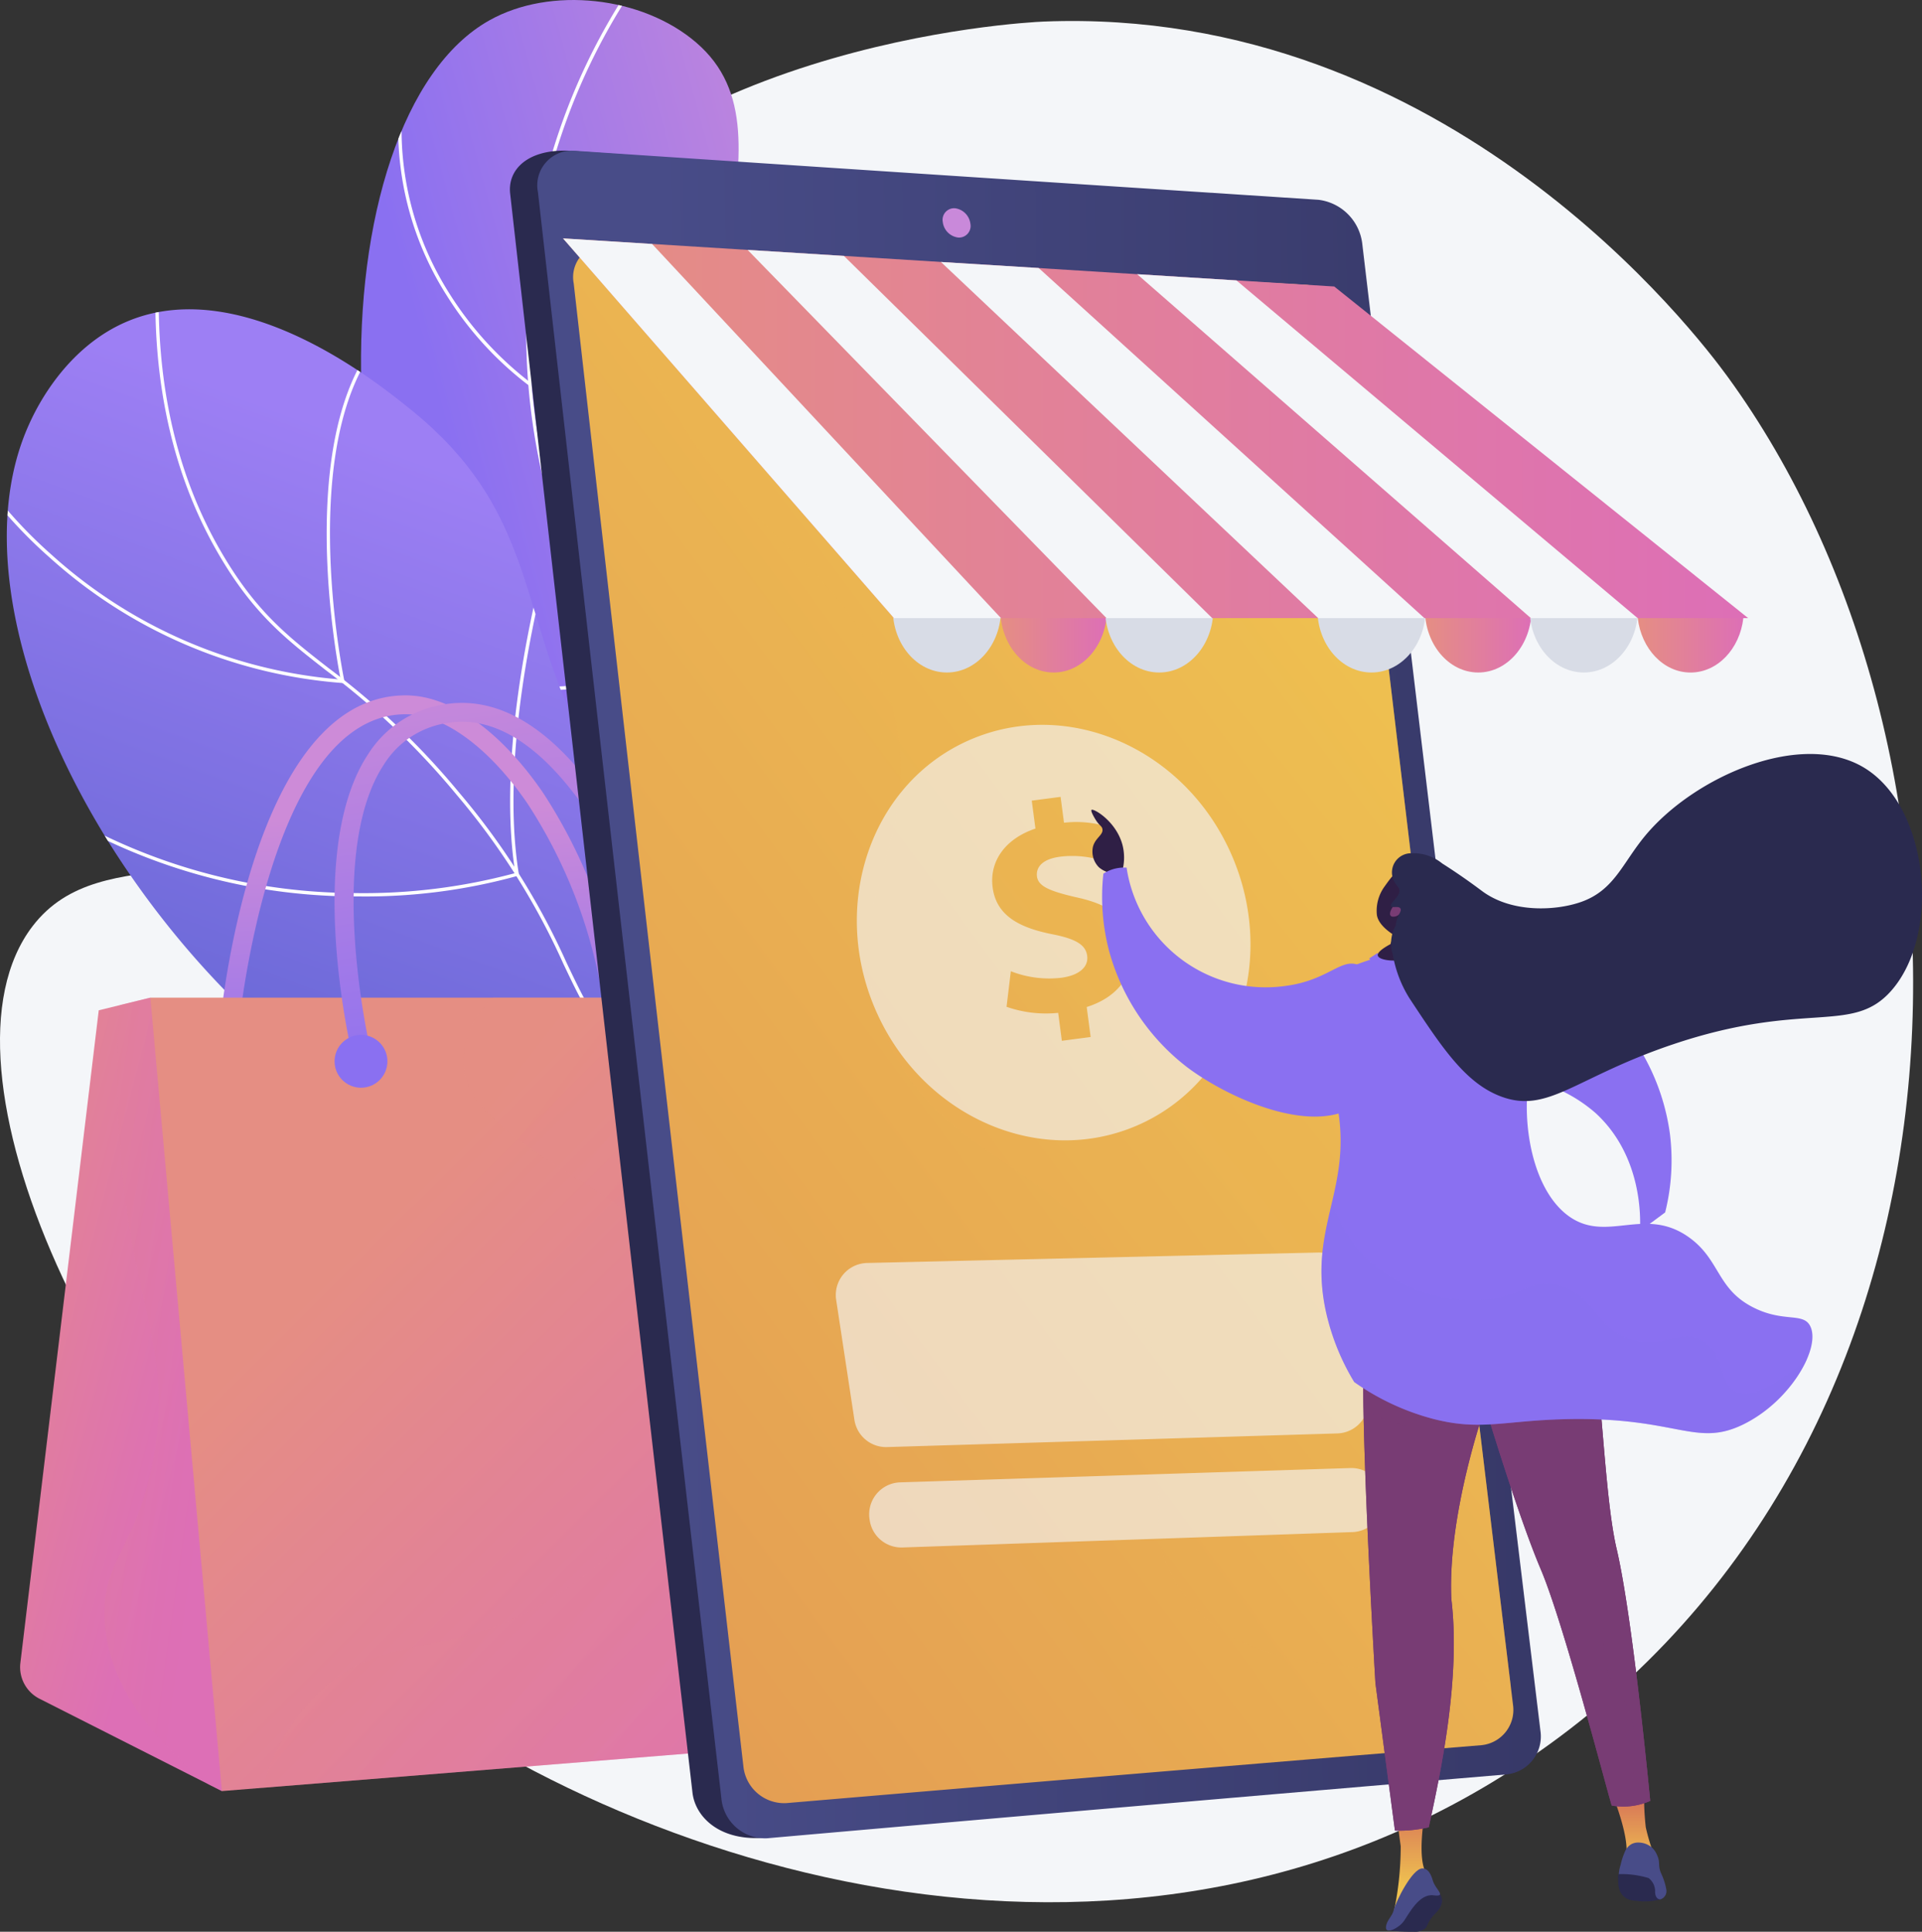 <svg id="eshop" xmlns="http://www.w3.org/2000/svg" xmlns:xlink="http://www.w3.org/1999/xlink" width="161.399" height="162.218" viewBox="0 0 161.399 162.218">
  <rect x="0" y="0" width="161.399" height="162.218" fill="#333333" stroke="none"/>
  <defs>
    <linearGradient id="linear-gradient" x1="1.003" y1="0.208" x2="0.398" y2="0.591" gradientUnits="objectBoundingBox">
      <stop offset="0.004" stop-color="#cd8bd8"/>
      <stop offset="1" stop-color="#8a70f1"/>
    </linearGradient>
    <clipPath id="clip-path">
      <path id="Path_10" data-name="Path 10" d="M194.2,118.042c3.33-7.351,7.14-18.712,5.563-31.958-1.811-15.208-9.069-19-14.155-35.6-7.258-23.694,5.522-38.9-3.786-46.91C177.285-.331,169.571-1.174,164.448,1.7c-14.619,8.191-15.473,50.692,4.271,69.459,8.929,8.487,17.523,8.529,23.784,18.937C198.037,99.292,196.313,110.445,194.2,118.042Z" transform="translate(-153.666 0.007)"/>
    </clipPath>
    <linearGradient id="linear-gradient-2" x1="0.614" y1="0.23" x2="0.417" y2="0.78" gradientUnits="objectBoundingBox">
      <stop offset="0" stop-color="#9d7ff4"/>
      <stop offset="0.996" stop-color="#6265d2"/>
    </linearGradient>
    <clipPath id="clip-path-2">
      <path id="Path_16" data-name="Path 16" d="M94.468,231.355c1.728-6.2,3.4-15.986-.779-25.355-7.29-16.347-24.175-13.023-38.018-31.192-11.164-14.654-6.07-24.548-19.081-34.9-2.178-1.732-13.65-11.206-23.372-7.307-5.479,2.2-7.97,7.66-8.438,8.686-7.069,15.5,6.571,42.449,26.665,56.279,11.545,7.947,15.735,6.214,36.477,16.274A122.06,122.06,0,0,1,94.468,231.355Z" transform="translate(-2.892 -131.673)"/>
    </clipPath>
    <linearGradient id="linear-gradient-3" x1="0.458" y1="0.334" x2="0.516" y2="1.221" xlink:href="#linear-gradient"/>
    <linearGradient id="linear-gradient-4" x1="-0.248" y1="0.127" x2="0.49" y2="0.614" gradientUnits="objectBoundingBox">
      <stop offset="0" stop-color="#e58e83"/>
      <stop offset="1" stop-color="#dd6fb6"/>
    </linearGradient>
    <linearGradient id="linear-gradient-5" x1="-0.553" y1="0.1" x2="0.458" y2="0.587" xlink:href="#linear-gradient-4"/>
    <linearGradient id="linear-gradient-6" x1="0.214" y1="0.323" x2="0.931" y2="0.953" xlink:href="#linear-gradient-4"/>
    <linearGradient id="linear-gradient-7" x1="0.364" y1="-0.088" x2="0.54" y2="1.094" xlink:href="#linear-gradient"/>
    <linearGradient id="linear-gradient-8" x1="0.113" y1="0.311" x2="0.932" y2="0.944" xlink:href="#linear-gradient-4"/>
    <linearGradient id="linear-gradient-9" x1="-0.174" y1="0.25" x2="0.027" y2="0.325" xlink:href="#linear-gradient"/>
    <linearGradient id="linear-gradient-10" x1="-0.174" y1="0.25" x2="0.027" y2="0.324" xlink:href="#linear-gradient"/>
    <linearGradient id="linear-gradient-11" x1="0.133" y1="0.498" x2="1.634" y2="0.464" gradientUnits="objectBoundingBox">
      <stop offset="0" stop-color="#484c88"/>
      <stop offset="0.996" stop-color="#2a2a4f"/>
    </linearGradient>
    <linearGradient id="linear-gradient-12" x1="0.794" y1="0.113" x2="-0.747" y2="2.041" gradientUnits="objectBoundingBox">
      <stop offset="0" stop-color="#efc250"/>
      <stop offset="0.996" stop-color="#d66f58"/>
    </linearGradient>
    <linearGradient id="linear-gradient-13" x1="0.793" y1="0.123" x2="-0.826" y2="2.208" xlink:href="#linear-gradient-12"/>
    <linearGradient id="linear-gradient-14" x1="0" y1="0.5" x2="1" y2="0.5" xlink:href="#linear-gradient-4"/>
    <linearGradient id="linear-gradient-16" x1="0" y1="0.5" x2="1" y2="0.5" xlink:href="#linear-gradient-4"/>
    <linearGradient id="linear-gradient-17" x1="0" y1="0.5" x2="1" y2="0.5" xlink:href="#linear-gradient-4"/>
    <linearGradient id="linear-gradient-18" x1="0" y1="0.5" x2="1" y2="0.5" xlink:href="#linear-gradient-4"/>
    <linearGradient id="linear-gradient-19" x1="-118.317" y1="11.411" x2="-119.161" y2="7.371" gradientUnits="objectBoundingBox">
      <stop offset="0" stop-color="#2f1f45"/>
      <stop offset="1" stop-color="#783c74"/>
    </linearGradient>
    <linearGradient id="linear-gradient-20" x1="0.416" y1="0.207" x2="0.655" y2="0.651" xlink:href="#linear-gradient-12"/>
    <linearGradient id="linear-gradient-21" x1="-73.264" y1="1.152" x2="-73.264" y2="-0.027" xlink:href="#linear-gradient-12"/>
    <linearGradient id="linear-gradient-22" x1="-76.631" y1="0.734" x2="-76.631" y2="-0.116" xlink:href="#linear-gradient-12"/>
    <linearGradient id="linear-gradient-23" x1="-10.231" y1="0.5" x2="-9.231" y2="0.5" xlink:href="#linear-gradient-19"/>
    <linearGradient id="linear-gradient-24" x1="-10.263" y1="0.129" x2="-9.543" y2="0.731" xlink:href="#linear-gradient-19"/>
    <linearGradient id="linear-gradient-25" x1="-9.979" y1="0.047" x2="-9.258" y2="0.677" xlink:href="#linear-gradient-19"/>
    <linearGradient id="linear-gradient-26" x1="-0.846" y1="-43.59" x2="-0.025" y2="-42.035" xlink:href="#linear-gradient"/>
    <linearGradient id="linear-gradient-27" x1="-7.938" y1="0.425" x2="-7.5" y2="1.354" xlink:href="#linear-gradient"/>
    <linearGradient id="linear-gradient-28" x1="-90.053" y1="4.815" x2="-89.501" y2="6.931" xlink:href="#linear-gradient"/>
    <linearGradient id="linear-gradient-29" x1="-111.61" y1="12.111" x2="-112.063" y2="9.274" xlink:href="#linear-gradient-19"/>
    <linearGradient id="linear-gradient-30" x1="1.253" y1="7.485" x2="0.612" y2="1.614" xlink:href="#linear-gradient-19"/>
    <linearGradient id="linear-gradient-31" x1="-7.492" y1="0.022" x2="-6.757" y2="1.81" xlink:href="#linear-gradient-11"/>
    <linearGradient id="linear-gradient-32" x1="-13.47" y1="1.18" x2="-12.703" y2="2.981" xlink:href="#linear-gradient"/>
    <linearGradient id="linear-gradient-33" x1="-8.359" y1="-0.153" x2="-7.902" y2="1.818" xlink:href="#linear-gradient"/>
  </defs>
  <path id="Path_4" data-name="Path 4" d="M145.058,38.8c-2.45-3.362-23.419-31.151-57.411-29.8-1.7.067-34.85,1.823-47.075,23.607C31.526,48.726,41.1,63.023,30.068,74,20.454,83.57,8.637,77.239,2.728,84.975c-9,11.784,5.333,43.609,27.353,61.359,22.739,18.328,66.239,31.772,100.05,7.321C168.092,126.2,167.708,69.877,145.058,38.8Z" transform="translate(0 -7.189)" fill="#f4f6f9"/>
  <g id="Group_8" data-name="Group 8" transform="translate(0.571 0)">
    <g id="Group_4" data-name="Group 4" transform="translate(29.745 0)">
      <g id="Group_3" data-name="Group 3">
        <path id="Path_5" data-name="Path 5" d="M194.2,118.042c3.33-7.351,7.14-18.712,5.563-31.958-1.811-15.208-9.069-19-14.155-35.6-7.258-23.694,5.522-38.9-3.786-46.91C177.285-.331,169.571-1.174,164.448,1.7c-14.619,8.191-15.473,50.692,4.271,69.459,8.929,8.487,17.523,8.529,23.784,18.937C198.037,99.292,196.313,110.445,194.2,118.042Z" transform="translate(-153.666 0.007)" fill="url(#linear-gradient)"/>
        <g id="Group_2" data-name="Group 2" clip-path="url(#clip-path)">
          <path id="Path_6" data-name="Path 6" d="M254.234,84.745a58.257,58.257,0,0,0-2.241-9.714c-2.346-7.246-5.348-11.417-9.152-16.7A135.775,135.775,0,0,1,234.4,45.466c-5.883-10.3-7.666-13.895-9-19.513A53.771,53.771,0,0,1,225.582.6a52.4,52.4,0,0,1,8.826-18.4l.225.168a52.167,52.167,0,0,0-8.779,18.3,53.466,53.466,0,0,0-.187,25.215c1.33,5.585,3.107,9.162,8.974,19.44a135.077,135.077,0,0,0,8.426,12.839c3.817,5.3,6.832,9.489,9.191,16.777a58.434,58.434,0,0,1,2.253,9.762Z" transform="translate(-210.101 14.29)" fill="#fff"/>
          <path id="Path_7" data-name="Path 7" d="M180.742,45.839l-.189-.132a28.435,28.435,0,0,1-6.9-7.56A26,26,0,0,1,170.7,16.61l.27.077A25.736,25.736,0,0,0,173.888,38a28.691,28.691,0,0,0,6.639,7.341c1.085-7.795,6.652-12.318,11.156-14.747a34.845,34.845,0,0,1,9.71-3.45l.045.276a34.527,34.527,0,0,0-9.629,3.425c-4.488,2.421-10.046,6.95-11.034,14.767Z" transform="translate(-166.454 -13.332)" fill="#fff"/>
          <path id="Path_8" data-name="Path 8" d="M168.755,199.724a21.9,21.9,0,0,1-15.6-6.027l.2-.2c9.02,8.74,21.233,5.382,22.534,4.991-2.215-15.248,8.517-21.8,8.625-21.867l.144.241c-.109.063-10.734,6.562-8.473,21.7l.018.116-.112.037A25.9,25.9,0,0,1,168.755,199.724Z" transform="translate(-153.26 -141.775)" fill="#fff"/>
          <path id="Path_9" data-name="Path 9" d="M214.763,278.926a30.052,30.052,0,0,1-13.313-3.437l.124-.253c13.295,6.562,21.318,1.746,22.208,1.162-2.515-8.294,3.638-20.575,3.7-20.7l.251.126c-.063.122-6.216,12.4-3.654,20.588l.03.1-.081.059C223.978,276.608,220.7,278.926,214.763,278.926Z" transform="translate(-192.023 -205.254)" fill="#fff"/>
        </g>
      </g>
    </g>
    <g id="Group_7" data-name="Group 7" transform="translate(0 25.978)">
      <g id="Group_6" data-name="Group 6">
        <path id="Path_11" data-name="Path 11" d="M94.468,231.355c1.728-6.2,3.4-15.986-.779-25.355-7.29-16.347-24.175-13.023-38.018-31.192-11.164-14.654-6.07-24.548-19.081-34.9-2.178-1.732-13.65-11.206-23.372-7.307-5.479,2.2-7.97,7.66-8.438,8.686-7.069,15.5,6.571,42.449,26.665,56.279,11.545,7.947,15.735,6.214,36.477,16.274A122.06,122.06,0,0,1,94.468,231.355Z" transform="translate(-2.892 -131.673)" fill="url(#linear-gradient-2)"/>
        <g id="Group_5" data-name="Group 5" clip-path="url(#clip-path-2)">
          <path id="Path_12" data-name="Path 12" d="M146.216,213.681c-1.493-15.347-6.313-26.065-14.323-31.857-3.908-2.827-7.2-3.565-10.677-4.346-3.8-.852-7.728-1.736-12.642-5.488-4.782-3.652-6.289-6.824-8.2-10.839a59.561,59.561,0,0,0-8.961-14.185A63.511,63.511,0,0,0,80.448,136.52c-3.308-2.582-5.92-4.622-8.71-9.237-4.545-7.516-6.347-16.714-5.358-27.333l.28.026c-.982,10.559.8,19.7,5.319,27.164,2.762,4.569,5.356,6.6,8.641,9.16a63.688,63.688,0,0,1,11.01,10.488,59.759,59.759,0,0,1,9,14.244c1.892,3.981,3.387,7.126,8.114,10.736,4.865,3.715,8.763,4.591,12.533,5.437,3.51.789,6.824,1.533,10.781,4.393,8.079,5.842,12.936,16.627,14.439,32.056Z" transform="translate(-53.644 -106.208)" fill="#fff"/>
          <path id="Path_13" data-name="Path 13" d="M14.586,168.434l-.187-.014a41.312,41.312,0,0,1-24.613-10.551A39.018,39.018,0,0,1-17.9,148.63l.247-.134a38.77,38.77,0,0,0,7.635,9.17,41.038,41.038,0,0,0,24.254,10.456c-.422-2.142-4.105-22.236,4.226-29.762l.189.209c-8.643,7.806-4.149,29.462-4.1,29.679Z" transform="translate(13.798 -137.041)" fill="#fff"/>
          <path id="Path_14" data-name="Path 14" d="M32.22,265.24c-.213,0-.428,0-.645,0A48.94,48.94,0,0,1,2.46,255.41l.17-.225a48.667,48.667,0,0,0,28.937,9.769,48.84,48.84,0,0,0,13.678-1.677c-1.787-11.286,2.545-26.475,2.588-26.627l.27.079c-.043.152-4.39,15.39-2.561,26.625l.02.118-.114.037A47.8,47.8,0,0,1,32.22,265.24Z" transform="translate(-2.545 -215.94)" fill="#fff"/>
          <path id="Path_15" data-name="Path 15" d="M160.466,381.023a73.228,73.228,0,0,1-9.446-.621l.036-.278c20.3,2.65,33.335-4,34.759-4.768-7.134-11.115-2.091-27.472-2.04-27.635l.268.085c-.051.164-5.092,16.518,2.089,27.525l.081.124-.128.075C185.974,375.59,176.4,381.023,160.466,381.023Z" transform="translate(-121.797 -305.098)" fill="#fff"/>
        </g>
      </g>
    </g>
  </g>
  <g id="Group_10" data-name="Group 10" transform="translate(1.693 58.393)">
    <path id="Path_17" data-name="Path 17" d="M126.578,325.286a.794.794,0,0,1-.789-.718,42.073,42.073,0,0,0-6.7-19.517c-3.21-4.687-7.031-7.485-10.225-7.485h-.01c-11.63.022-14.062,26.726-14.086,26.994a.794.794,0,1,1-1.582-.134c.1-1.16,2.59-28.42,15.666-28.446h.014c3.772,0,7.976,2.979,11.535,8.175a43.685,43.685,0,0,1,6.968,20.265.794.794,0,0,1-.714.866Z" transform="translate(-76.495 -295.98)" fill="url(#linear-gradient-3)"/>
    <path id="Path_18" data-name="Path 18" d="M10.214,483.527l15.309,7.751L34.8,462.812,19.516,424.65l-4.334,1.063L8.6,480.522A2.974,2.974,0,0,0,10.214,483.527Z" transform="translate(-8.583 -399.266)" fill="url(#linear-gradient-4)"/>
    <path id="Path_19" data-name="Path 19" d="M63.6,462.812,48.321,424.65l-2.557.627a83.076,83.076,0,0,0,.041,12.342c1.024,12.993,4.427,16.609,2.78,25.674-1.371,7.536-4.364,8.56-4.1,13.63.284,5.522,4.137,10.148,8.716,13.784l1.13.572Z" transform="translate(-37.389 -399.266)" opacity="0.52" fill="url(#linear-gradient-5)"/>
    <path id="Path_20" data-name="Path 20" d="M64,424.65h57.084l18.894,60.992-69.97,5.636Z" transform="translate(-53.067 -399.266)" fill="url(#linear-gradient-6)"/>
    <path id="Path_21" data-name="Path 21" d="M144.621,329.168a.8.8,0,0,1-.773-.614c-.162-.692-3.912-17.035,1.375-25.055a9.208,9.208,0,0,1,6.293-4.171c13.672-2.409,22.088,26.953,22.439,28.2a.794.794,0,0,1-1.529.428c-.083-.292-8.367-29.235-20.634-27.069a7.585,7.585,0,0,0-5.244,3.482c-4.916,7.455-1.194,23.656-1.156,23.818a.8.8,0,0,1-.592.955A.77.77,0,0,1,144.621,329.168Z" transform="translate(-116.006 -298.555)" fill="url(#linear-gradient-7)"/>
    <g id="Group_9" data-name="Group 9" transform="translate(20.367 25.384)" opacity="0.3">
      <path id="Path_22" data-name="Path 22" d="M159.47,424.65H131.152a7.686,7.686,0,0,0-2.482,4.895c-.446,8.629,19.393,11.464,21.306,23.291,1.381,8.533-7.112,18.377-14.69,22.762-7.984,4.62-13.393,2.281-18.791,7.41A17.688,17.688,0,0,0,111.82,491l66.545-5.362Z" transform="translate(-111.82 -424.65)" fill="url(#linear-gradient-8)"/>
    </g>
    <circle id="Ellipse_3" data-name="Ellipse 3" cx="2.219" cy="2.219" r="2.219" transform="translate(26.402 28.511)" fill="url(#linear-gradient-9)"/>
    <circle id="Ellipse_4" data-name="Ellipse 4" cx="2.219" cy="2.219" r="2.219" transform="translate(55.341 28.306)" fill="url(#linear-gradient-10)"/>
  </g>
  <g id="Group_14" data-name="Group 14" transform="translate(42.82 12.637)">
    <g id="Group_11" data-name="Group 11">
      <path id="Path_23" data-name="Path 23" d="M285.85,71.922q7.437,62.863,14.875,124.414a3.175,3.175,0,0,1-2.827,3.618q-29.891,2.835-59.784,5.8c-3.555.172-5.506-1.813-5.735-3.8q-7.656-66.444-15.311-134.28c-.229-2.032,1.491-3.776,5.046-3.6q30.039,2.142,60.08,4.228A4.2,4.2,0,0,1,285.85,71.922Z" transform="translate(-217.048 -64.051)" fill="#2a2a4f"/>
      <path id="Path_24" data-name="Path 24" d="M298.093,71.894q7.484,63.138,14.97,124.945a3.2,3.2,0,0,1-2.845,3.636q-31.039,2.628-62.079,5.362a3.683,3.683,0,0,1-3.855-3.326q-7.7-66.748-15.408-134.906a2.91,2.91,0,0,1,3.04-3.476q31.25,2.083,62.5,4.119A4.216,4.216,0,0,1,298.093,71.894Z" transform="translate(-226.523 -64.108)" fill="url(#linear-gradient-11)"/>
      <path id="Path_25" data-name="Path 25" d="M309.124,110.873q6.933,58.5,13.865,115.852a2.975,2.975,0,0,1-2.657,3.391q-29.19,2.388-58.382,4.865a3.445,3.445,0,0,1-3.591-3.105q-7.123-61.653-14.246-124.509a2.734,2.734,0,0,1,2.829-3.259q29.373,1.71,58.747,3.385A3.9,3.9,0,0,1,309.124,110.873Z" transform="translate(-238.755 -96.202)" fill="url(#linear-gradient-12)"/>
      <path id="Path_26" data-name="Path 26" d="M320.12,107.674q-29.024-1.654-58.05-3.344a44.4,44.4,0,0,0,3.4,11c6.418,13.924,15.848,14.692,19.537,26.826,3.8,12.5-4.77,16.414-.584,27.7C288.966,182.1,300.11,180.331,306,193.766c5.076,11.58-1.458,16.874,3.79,23.911,5.755,7.714,16.4,5.1,27.448,7.71q-6.842-56.61-13.682-114.331A3.9,3.9,0,0,0,320.12,107.674Z" transform="translate(-253.188 -96.384)" opacity="0.35" fill="url(#linear-gradient-13)"/>
    </g>
    <path id="Path_27" data-name="Path 27" d="M403.566,89.915a.973.973,0,0,1-1.018,1.16,1.489,1.489,0,0,1-1.3-1.3.972.972,0,0,1,1.02-1.16A1.491,1.491,0,0,1,403.566,89.915Z" transform="translate(-364.898 -83.764)" fill="#c989da"/>
    <ellipse id="Ellipse_5" data-name="Ellipse 5" cx="4.478" cy="5.283" rx="4.478" ry="5.283" transform="translate(41.181 33.27)" fill="url(#linear-gradient-14)"/>
    <ellipse id="Ellipse_6" data-name="Ellipse 6" cx="4.478" cy="5.283" rx="4.478" ry="5.283" transform="translate(59.01 33.27)" fill="url(#linear-gradient-14)"/>
    <ellipse id="Ellipse_7" data-name="Ellipse 7" cx="4.543" cy="5.283" rx="4.543" ry="5.283" transform="translate(49.98 33.27)" fill="#d8dce6"/>
    <ellipse id="Ellipse_8" data-name="Ellipse 8" cx="4.478" cy="5.283" rx="4.478" ry="5.283" transform="translate(76.836 33.27)" fill="url(#linear-gradient-16)"/>
    <ellipse id="Ellipse_9" data-name="Ellipse 9" cx="4.543" cy="5.283" rx="4.543" ry="5.283" transform="translate(67.808 33.27)" fill="#d8dce6"/>
    <ellipse id="Ellipse_10" data-name="Ellipse 10" cx="4.543" cy="5.283" rx="4.543" ry="5.283" transform="translate(85.637 33.27)" fill="#d8dce6"/>
    <ellipse id="Ellipse_11" data-name="Ellipse 11" cx="4.543" cy="5.283" rx="4.543" ry="5.283" transform="translate(32.152 33.27)" fill="#d8dce6"/>
    <path id="Path_28" data-name="Path 28" d="M239.65,101.47l27.791,31.887h71.732L304.414,105.51Z" transform="translate(-235.191 -94.088)" fill="url(#linear-gradient-17)"/>
    <g id="Group_12" data-name="Group 12" transform="translate(4.459 7.382)">
      <path id="Path_29" data-name="Path 29" d="M239.65,101.47l27.791,31.887h8.988l-29.3-31.419Z" transform="translate(-239.65 -101.47)" fill="#f4f6f9"/>
      <path id="Path_30" data-name="Path 30" d="M318.23,106.37l30.135,30.92h8.878l-30.926-30.415Z" transform="translate(-302.728 -105.403)" fill="#f4f6f9"/>
      <path id="Path_31" data-name="Path 31" d="M400.51,111.51l31.68,29.906h8.921l-32.392-29.4Z" transform="translate(-368.775 -109.529)" fill="#f4f6f9"/>
      <path id="Path_32" data-name="Path 32" d="M492.375,117.231l-8.335-.521L517.1,145.59h8.965Z" transform="translate(-435.826 -113.703)" fill="#f4f6f9"/>
    </g>
    <path id="Path_33" data-name="Path 33" d="M697.12,263.1c.3,2.578,2.166,4.569,4.433,4.569s4.137-1.989,4.433-4.569Z" transform="translate(-602.41 -223.831)" fill="url(#linear-gradient-18)"/>
    <path id="Path_34" data-name="Path 34" d="M396.2,319.483c-3.879-8.941-13.721-13.283-21.981-9.7s-11.813,13.739-7.933,22.68,13.721,13.283,21.981,9.7S400.078,328.424,396.2,319.483Zm-12.182,12.741.331,2.517-2.419.318-.308-2.346a10,10,0,0,1-4.336-.509l.361-2.987a8.786,8.786,0,0,0,4.242.548c1.407-.185,2.3-.854,2.168-1.843-.122-.939-.99-1.426-2.9-1.805-2.758-.543-4.723-1.539-5.039-3.934-.286-2.172,1.022-4.078,3.594-4.944l-.308-2.346,2.421-.318.286,2.172a8.951,8.951,0,0,1,3.687.343l-.349,2.884a8.268,8.268,0,0,0-3.666-.373c-1.606.211-2.032.971-1.941,1.661.107.815,1.04,1.219,3.241,1.734,3.074.651,4.439,1.852,4.731,4.074C388.1,329.276,386.793,331.357,384.017,332.223Z" transform="translate(-335.582 -260.296)" fill="#f4f6f9" opacity="0.63"/>
    <g id="Group_13" data-name="Group 13" transform="translate(27.364 92.544)" opacity="0.63">
      <path id="Path_35" data-name="Path 35" d="M397.869,548.336l-37.813,1.146a2.69,2.69,0,0,1-2.74-2.285l-1.533-10.081a2.69,2.69,0,0,1,2.6-3.093l37.853-.876a2.689,2.689,0,0,1,2.721,2.285l1.491,9.811A2.687,2.687,0,0,1,397.869,548.336Z" transform="translate(-355.751 -533.146)" fill="#f4f6f9"/>
      <path id="Path_36" data-name="Path 36" d="M410.547,630.268l-37.789,1.292a2.689,2.689,0,0,1-2.75-2.283l-.014-.095a2.688,2.688,0,0,1,2.573-3.091l37.805-1.2a2.689,2.689,0,0,1,2.744,2.283h0A2.693,2.693,0,0,1,410.547,630.268Z" transform="translate(-367.159 -606.793)" fill="#f4f6f9"/>
    </g>
  </g>
  <g id="Group_19" data-name="Group 19" transform="translate(91.648 63.315)">
    <g id="Group_18" data-name="Group 18">
      <g id="Group_17" data-name="Group 17">
        <path id="Path_37" data-name="Path 37" d="M467.11,349.935a4.3,4.3,0,0,0,.055-2.316c-.521-1.983-2.427-3.093-2.6-2.949-.093.079.209.616.359.85.312.487.493.489.55.738.116.511-.6.742-.793,1.521a1.877,1.877,0,0,0,.5,1.708A2.132,2.132,0,0,0,467.11,349.935Z" transform="translate(-464.552 -339.975)" fill="url(#linear-gradient-19)"/>
        <path id="Path_38" data-name="Path 38" d="M700.024,542.768l-.584-2.012,2.438-1.807,1.521-.568-.9,2.813Z" transform="translate(-653.101 -495.48)" fill="url(#linear-gradient-20)"/>
        <path id="Path_39" data-name="Path 39" d="M687.09,764.507s1.334,3.356.982,4.845a14.889,14.889,0,0,0,2.359-.211,16.261,16.261,0,0,1-.689-2.288,22.476,22.476,0,0,1-.14-2.683Z" transform="translate(-643.187 -676.726)" fill="url(#linear-gradient-21)"/>
        <path id="Path_40" data-name="Path 40" d="M595.161,805.616a1.058,1.058,0,0,1,.253.618,1,1,0,0,1-.075.412c-.227.6-.584.677-.971,1.312-.235.389-.191.505-.406.681a1.406,1.406,0,0,1-.927.247,16.528,16.528,0,0,1-2.144-.12c.479-.617.988-1.245,1.529-1.876.237-.278.475-.548.71-.813l1.409-.475C594.747,805.6,594.954,805.61,595.161,805.616Z" transform="translate(-565.966 -709.983)" fill="#2a2a4f"/>
        <path id="Path_41" data-name="Path 41" d="M595.725,771.03s-.8,4.2.219,5.374c.872,1.176-.422.337-.422.337l-1.545,1.347-.927,1.6a26.527,26.527,0,0,0,.625-5.741c-.227-1.632-.341-2.73-.341-2.73Z" transform="translate(-567.7 -682.233)" fill="url(#linear-gradient-22)"/>
        <path id="Path_42" data-name="Path 42" d="M582.432,534.849s-2.162,1.933-2.162,9.9,1.024,25.26,1.024,25.26l1.639,12.383a10.824,10.824,0,0,0,2.837-.28c1.024-4.666,2.693-12.557,1.9-19.156-.341-7.169,2.845-16.157,2.845-16.157s2.73,9.1,4.666,13.654,5.617,18.809,5.958,19.835a5.611,5.611,0,0,0,3.23-.393s-1.452-15.345-2.817-21.147-1.251-19.8-3.527-23.78C592.9,532.913,582.432,534.849,582.432,534.849Z" transform="translate(-557.441 -491.983)" fill="url(#linear-gradient-23)"/>
        <path id="Path_43" data-name="Path 43" d="M582.432,534.849s-2.162,1.933-2.162,9.9,1.024,25.26,1.024,25.26l1.639,12.383a10.824,10.824,0,0,0,2.837-.28c1.024-4.666,2.693-12.557,1.9-19.156-.341-7.169,2.845-16.157,2.845-16.157s2.73,9.1,4.666,13.654,5.617,18.809,5.958,19.835a5.611,5.611,0,0,0,3.23-.393s-1.452-15.345-2.817-21.147-1.251-19.8-3.527-23.78C592.9,532.913,582.432,534.849,582.432,534.849Z" transform="translate(-557.441 -491.983)" fill="url(#linear-gradient-24)"/>
        <path id="Path_44" data-name="Path 44" d="M593.645,549.441c.675,4.382,2.022,6.741,5.394,9.775,2.7,2.022.675,6.4,1.685,9.775.337,1.012,1.347,2.022,1.685,3.034,1.255,2.509.083,5.577.651,8.233a3.593,3.593,0,0,0,1.286-.369s-1.452-15.345-2.817-21.147-1.251-19.8-3.527-23.78c-5.119-2.048-15.589-.114-15.589-.114s-2.162,1.933-2.162,9.9c0,.647.008,1.355.02,2.109a8.192,8.192,0,0,0,9.665.225,1.331,1.331,0,0,1,.541-.245c.008-.026.014-.041.014-.041s0,.016.012.039C591.795,546.6,593.353,548.273,593.645,549.441Z" transform="translate(-557.425 -491.982)" opacity="0.25" fill="url(#linear-gradient-25)"/>
        <g id="Group_15" data-name="Group 15" transform="translate(44.229 91.41)">
          <path id="Path_45" data-name="Path 45" d="M689.049,796.9s-.333,0-.306.43-.15,1.908,1.541,1.977a5.158,5.158,0,0,0,2.006-.12,13.861,13.861,0,0,0-.444-1.413l-.54-.693-1.454-.152Z" transform="translate(-688.742 -794.409)" fill="#2a2a4f"/>
          <path id="Path_46" data-name="Path 46" d="M693.037,788.25a5.338,5.338,0,0,0-.436-1.371c-.3-.671-.053-.923-.339-1.535a1.853,1.853,0,0,0-.4-.612,1.749,1.749,0,0,0-1.194-.456,1.213,1.213,0,0,0-.562.132,1.307,1.307,0,0,0-.505.535,5.945,5.945,0,0,0-.406,1.207,3.16,3.16,0,0,0-.107.41,3.348,3.348,0,0,0-.045.369,7.854,7.854,0,0,1,2.507.333,1.408,1.408,0,0,1,.541,1.15c0,.444.221.651.444.637A.727.727,0,0,0,693.037,788.25Z" transform="translate(-688.981 -784.276)" fill="#484c88"/>
        </g>
        <path id="Path_47" data-name="Path 47" d="M593.01,795.28c.381.006.661.31.87,1.04s1.221,1.377.041,1.221-2.036,1.517-2.458,2.135-1.553,1.166-1.525.562.527-.886.667-1.5S592.142,795.266,593.01,795.28Z" transform="translate(-565.201 -701.698)" fill="#484c88"/>
        <path id="Path_48" data-name="Path 48" d="M617.821,425.173c.051-.825.3-6.222-3.711-9.911a12.56,12.56,0,0,0-8.069-3.1c-3.62-.016-4.924,1.736-6.315.876-2.359-1.456-2.292-8.773,1.227-11.259,3.967-2.8,10.955,1.5,14.214,4.719a18.442,18.442,0,0,1,5.175,10.5,17.971,17.971,0,0,1-.4,6.6Q618.882,424.381,617.821,425.173Z" transform="translate(-571.76 -385.1)" fill="url(#linear-gradient-26)"/>
        <path id="Path_49" data-name="Path 49" d="M564.9,401.562c-3.981.986-7,1.931-8.215,4.143-1.284,2.336,1.138,3.847,2.121,8.694,1.505,7.422-2.6,10.535-.809,17.988a19.558,19.558,0,0,0,2.29,5.54,20.593,20.593,0,0,0,6.437,3.044c4.192,1.132,6.149.154,11.671.067,9.036-.142,10.572,2.369,14.52.468,3.989-1.922,6.645-6.52,5.636-8.329-.6-1.083-2.2-.262-4.66-1.468-3.172-1.553-2.837-4.011-5.457-5.909-3.764-2.724-6.954.537-10.176-1.837-3.259-2.4-4.092-8.757-3.064-12.652.671-2.545.489-5.244.935-7.838a1.639,1.639,0,0,0-.107-.929c-.61-1.426-3.308-1.513-5.346-1.559A23.217,23.217,0,0,0,564.9,401.562Z" transform="translate(-538.216 -385.187)" fill="url(#linear-gradient-27)"/>
        <path id="Path_50" data-name="Path 50" d="M582.78,401.873l.706-.464s.509.992,3.042.4a3.888,3.888,0,0,0,2.056-1.438l.643.233a4.25,4.25,0,0,1-2.6,2.292A3.873,3.873,0,0,1,582.78,401.873Z" transform="translate(-559.456 -384.697)" fill="url(#linear-gradient-28)"/>
        <g id="Group_16" data-name="Group 16" transform="translate(23.944)">
          <path id="Path_51" data-name="Path 51" d="M585.953,374.082a3.463,3.463,0,0,1,.665-2.419c.641-.906.791-1.02,1.061-1.158l.373-.174.043-.01a4.033,4.033,0,0,1,1.146.067c.479.164.763,2.233.272,5.052.014.223.026.446.039.669,1.107-.12,1.422-.006,1.476.142.114.324-.917,1.077-1.979,1.415-1.33.424-2.92.26-3.018-.178-.039-.178.15-.466,1.061-.959.091-.258.18-.515.27-.773C587.18,375.629,586.089,374.964,585.953,374.082Z" transform="translate(-585.922 -360.562)" fill="url(#linear-gradient-29)"/>
          <path id="Path_52" data-name="Path 52" d="M592.105,384.4c.25-.27.6.053.552.436a.7.7,0,0,1-.813.618C591.493,385.341,591.768,384.769,592.105,384.4Z" transform="translate(-590.545 -371.801)" fill="url(#linear-gradient-30)"/>
          <path id="Path_53" data-name="Path 53" d="M631.768,322.078c-5.262-3.178-14.222.718-18.371,5.7-1.927,2.316-2.6,4.589-5.39,5.573-2.119.748-5.782.935-8.266-.874-.314-.229-1.58-1.2-3.4-2.356a3.819,3.819,0,0,0-2.557-.856,1.608,1.608,0,0,0-1.363,2.543c.164.286.27.29.314.5.126.576-.833,1.123-.693,1.391.1.191.616-.039.781.189.183.251-.337.663-.385,1.44a3.079,3.079,0,0,0-.249,2.419,10.061,10.061,0,0,0,1.393,3.681c2.748,4.167,4.713,7.146,7.7,8.262,3.952,1.476,6.228-1.61,14.39-4.364,11.176-3.774,15.112-.758,18.416-4.563C638.217,336.01,637.23,325.376,631.768,322.078Z" transform="translate(-590.824 -320.927)" fill="url(#linear-gradient-31)"/>
        </g>
        <path id="Path_54" data-name="Path 54" d="M471.182,369.272a11.812,11.812,0,0,0,13.386,9.929c3.589-.479,4.64-2.393,6.135-1.732,2.537,1.121,3.47,8.379.324,11.32-3.547,3.316-11.058.008-14.725-2.73a18.438,18.438,0,0,1-6.562-9.692,17.933,17.933,0,0,1-.507-6.587,3.2,3.2,0,0,1,1.949-.507Z" transform="translate(-468.226 -359.729)" fill="url(#linear-gradient-32)"/>
        <path id="Path_55" data-name="Path 55" d="M597.211,527.489c-1.306-.74-.8-3.141-2.738-4.255-1.8-1.034-3.022.58-5.6-.01-3.308-.756-3.368-3.884-6.542-4.654-2.283-.552-2.853.919-6.064,1.217a12.819,12.819,0,0,1-10.428-3.934,11.463,11.463,0,0,1-2.432-4.263c-.657,2.837-1.393,5.587-.432,9.588a19.561,19.561,0,0,0,2.29,5.54,20.6,20.6,0,0,0,6.437,3.044c4.192,1.132,6.149.154,11.671.067,9.036-.142,10.572,2.369,14.52.468a11.692,11.692,0,0,0,5.4-5.536C599.921,527.605,598.158,528.026,597.211,527.489Z" transform="translate(-543.185 -473.976)" opacity="0.3" fill="url(#linear-gradient-33)"/>
      </g>
    </g>
  </g>
</svg>
